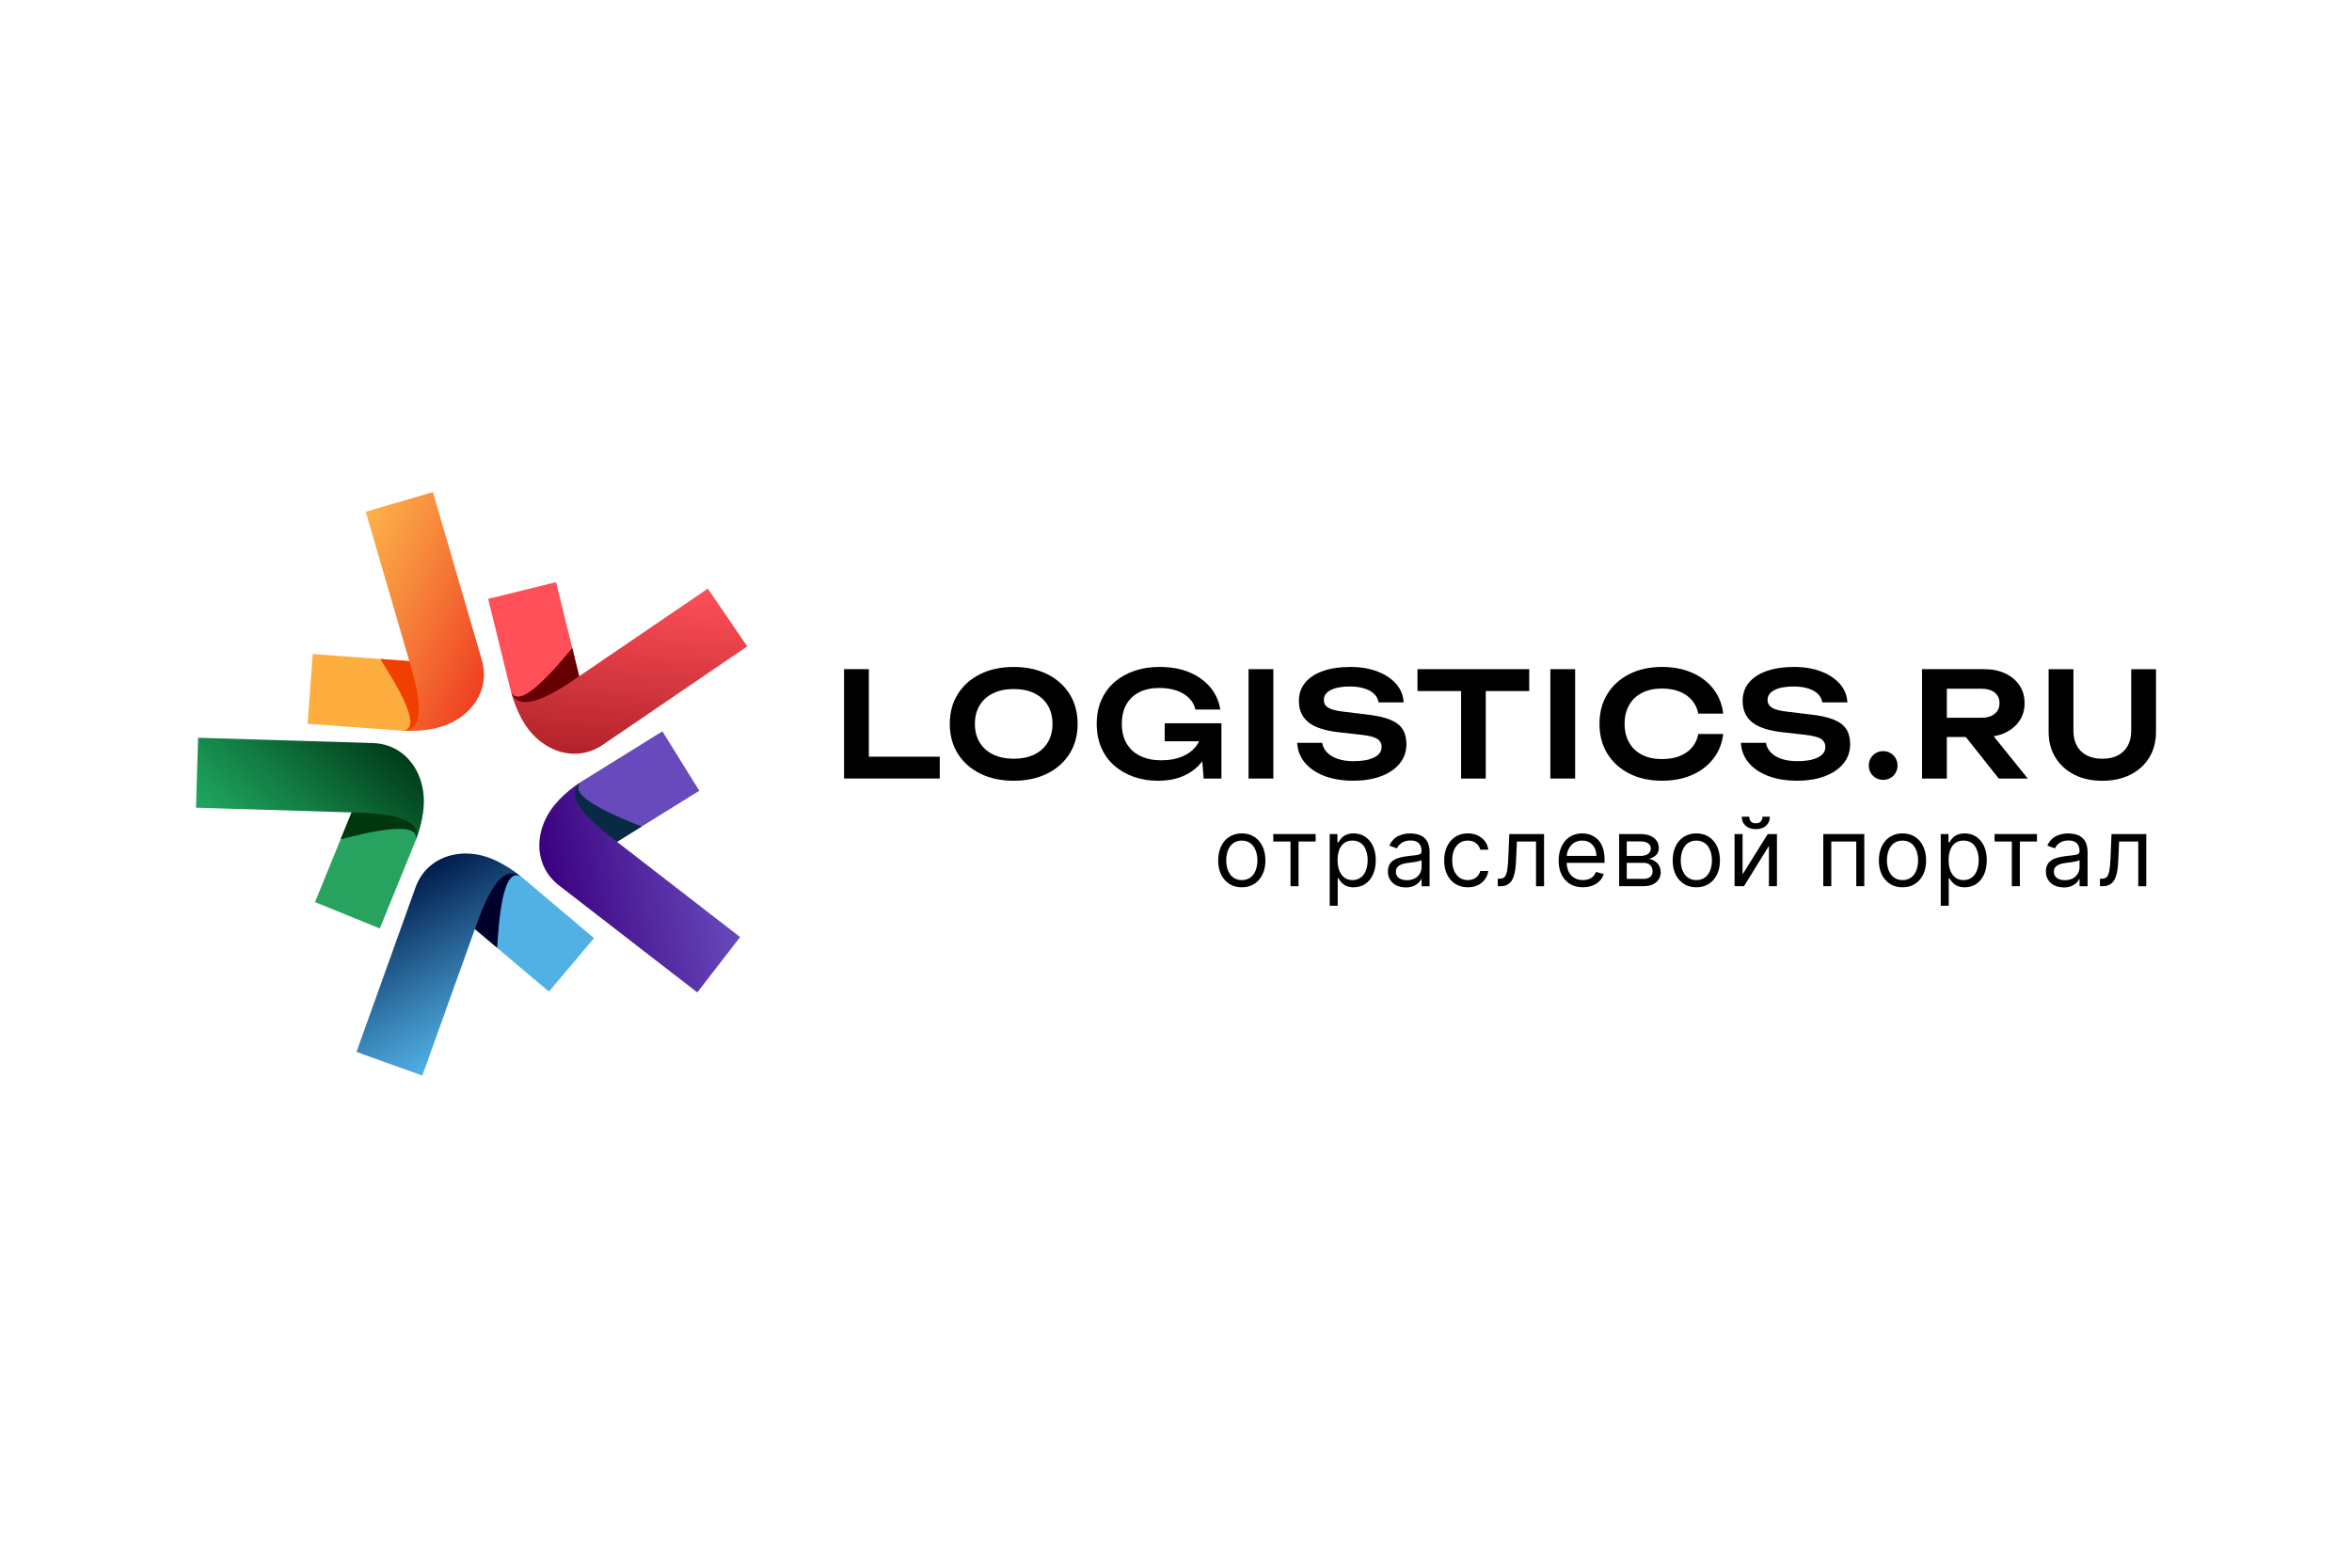 <?xml version="1.0" encoding="UTF-8"?>
<svg id="_Слой_2" data-name=" Слой 2" xmlns="http://www.w3.org/2000/svg" xmlns:xlink="http://www.w3.org/1999/xlink" viewBox="0 0 900 600">
  <defs>
    <style>
      .cls-1 {
        fill: #ff5059;
      }

      .cls-2 {
        fill: url(#_Безымянный_градиент);
      }

      .cls-3 {
        fill: #feae3e;
      }

      .cls-4 {
        fill: #00002d;
      }

      .cls-5 {
        fill: #51b1e5;
      }

      .cls-6 {
        fill: url(#_Безымянный_градиент_2);
      }

      .cls-7 {
        fill: url(#_Безымянный_градиент_4);
      }

      .cls-8 {
        fill: #f13f00;
      }

      .cls-9 {
        fill: url(#_Безымянный_градиент_5);
      }

      .cls-10 {
        fill: url(#_Безымянный_градиент_3);
      }

      .cls-11 {
        fill: #00370e;
      }

      .cls-12 {
        fill: #670000;
      }

      .cls-13 {
        fill: #28a35f;
      }

      .cls-14 {
        fill: #684abc;
      }

      .cls-15 {
        fill: #092a44;
      }
    </style>
    <linearGradient id="_Безымянный_градиент" data-name="Безымянный градиент" x1="184.807" y1="552.958" x2="150.661" y2="612.1" gradientTransform="translate(0 951.22) scale(1 -1)" gradientUnits="userSpaceOnUse">
      <stop offset="0" stop-color="#51b1e5"/>
      <stop offset=".3" stop-color="#3b88bb"/>
      <stop offset=".97" stop-color="#032151"/>
      <stop offset="1" stop-color="#011c4c"/>
    </linearGradient>
    <linearGradient id="_Безымянный_градиент_2" data-name="Безымянный градиент 2" x1="700.95" y1="895.348" x2="666.803" y2="954.492" gradientTransform="translate(-973.223 -62.911) rotate(72) scale(1 -1)" gradientUnits="userSpaceOnUse">
      <stop offset="0" stop-color="#1fa962"/>
      <stop offset=".41" stop-color="#137f45"/>
      <stop offset="1" stop-color="#003c19"/>
    </linearGradient>
    <linearGradient id="_Безымянный_градиент_3" data-name="Безымянный градиент 3" x1="539.182" y1="1580.439" x2="505.035" y2="1639.582" gradientTransform="translate(-363.71 -1375.205) rotate(144) scale(1 -1)" gradientUnits="userSpaceOnUse">
      <stop offset="0" stop-color="#fdb34b"/>
      <stop offset=".39" stop-color="#f7893c"/>
      <stop offset=".99" stop-color="#ef4123"/>
    </linearGradient>
    <linearGradient id="_Безымянный_градиент_4" data-name="Безымянный градиент 4" x1="-165.859" y1="1742.448" x2="-200.001" y2="1801.6" gradientTransform="translate(1134.222 -1284.693) rotate(-144) scale(1 -1)" gradientUnits="userSpaceOnUse">
      <stop offset="0" stop-color="#ff5059"/>
      <stop offset=".56" stop-color="#d5373f"/>
      <stop offset="1" stop-color="#b2222a"/>
    </linearGradient>
    <linearGradient id="_Безымянный_градиент_5" data-name="Безымянный градиент 5" x1="-540.516" y1="1250.785" x2="-574.663" y2="1309.929" gradientTransform="translate(1634.232 204.889) rotate(-72) scale(1 -1)" gradientUnits="userSpaceOnUse">
      <stop offset="0" stop-color="#684abc"/>
      <stop offset=".58" stop-color="#4e2099"/>
      <stop offset="1" stop-color="#3b007f"/>
    </linearGradient>
  </defs>
  <g id="_Слой_2-2" data-name=" Слой 2-2">
    <g>
      <g>
        <g>
          <path class="cls-5" d="m189.835,329.435c3.358,1.626,6.68,3.74,9.754,6.236.027.018.053.036.08.053.107.08.204.169.32.258l27.325,23.07-17.269,20.458-28.32-23.914-8.155-6.876,16.265-19.277v-.009Z"/>
          <path class="cls-4" d="m188.724,330.741l-15.155,17.962,8.155,6.876,8.501,7.178c.586-8.297,1.865-32.166,9.372-27.103,0,0-2.31-1.572-3.278-2.043-2.452-1.19-5.01-2.168-7.586-2.878l-.009.009Z"/>
          <path class="cls-2" d="m189.835,329.435c3.358,1.626,6.68,3.74,9.754,6.236-6.911-5.286-12.694,4.85-17.873,19.925-2.461,6.849-20.112,56.063-20.112,56.063l-25.202-9.043,22.59-62.965c4.415-12.321,18.548-16.194,30.852-10.225l-.009.009Z"/>
        </g>
        <g>
          <path class="cls-13" d="m161.923,310.567c-.506,3.695-1.492,7.506-2.914,11.202,0,.036-.018.062-.027.089-.044.124-.098.249-.151.382l-13.494,33.117-24.793-10.1,13.991-34.325,4.024-9.878s23.363,9.514,23.363,9.514Z"/>
          <path class="cls-11" d="m160.333,309.918l-21.773-8.866-4.024,9.878-4.202,10.296c8.075-2.008,31.172-8.164,28.675.542,0,0,.782-2.683.924-3.749.373-2.692.506-5.437.391-8.102h.009Z"/>
          <path class="cls-6" d="m161.923,310.567c-.506,3.695-1.492,7.506-2.914,11.202,2.887-8.208-8.537-10.571-24.474-10.838-7.275-.222-59.536-1.803-59.536-1.803l.808-26.765,66.865,2.025c13.085.391,21.125,12.632,19.25,26.179Z"/>
        </g>
        <g>
          <path class="cls-3" d="m165.432,278.96c-3.669.657-7.604.897-11.557.693h-.089c-.133,0-.267-.018-.409-.027l-35.666-2.603,1.945-26.703,36.972,2.701,10.642.773-1.83,25.158-.009.009Z"/>
          <path class="cls-8" d="m165.556,277.245l1.706-23.443-10.642-.773-11.095-.808c4.406,7.062,17.402,27.121,8.35,27.432,0,0,2.798-.089,3.846-.275,2.683-.48,5.33-1.199,7.826-2.132h.009Z"/>
          <path class="cls-10" d="m165.432,278.96c-3.669.657-7.604.897-11.557.693,8.697.213,7.418-11.388,2.745-26.623-2.034-6.991-16.683-57.182-16.683-57.182l25.708-7.506,18.735,64.217c3.669,12.57-5.49,24.003-18.948,26.401Z"/>
        </g>
        <g>
          <path class="cls-1" d="m199.695,275.193c-1.759-3.287-3.207-6.947-4.228-10.775-.018-.036-.027-.062-.027-.089-.036-.124-.071-.258-.107-.4l-8.546-34.725,25.993-6.405,8.857,35.995,2.55,10.358-24.491,6.032v.009Z"/>
          <path class="cls-12" d="m201.365,274.785l22.821-5.623-2.55-10.358-2.656-10.802c-5.348,6.369-20.423,24.927-23.514,16.416,0,0,.942,2.629,1.457,3.58,1.279,2.398,2.78,4.699,4.442,6.787h0Z"/>
          <path class="cls-7" d="m199.695,275.193c-1.759-3.287-3.207-6.947-4.228-10.775,2.487,8.341,13.121,3.536,26.17-5.614,6.014-4.095,49.222-33.534,49.222-33.534l15.075,22.128-55.281,37.665c-10.82,7.373-24.518,2.194-30.967-9.86l.009-.009Z"/>
        </g>
        <g>
          <path class="cls-14" d="m213.722,306.383c2.585-2.692,5.623-5.197,8.945-7.346.027-.027.053-.036.071-.053.107-.071.222-.142.346-.222l30.381-18.859,14.124,22.741-31.491,19.543-9.061,5.623-13.307-21.427h-.009Z"/>
          <path class="cls-15" d="m214.628,307.84l12.401,19.97,9.061-5.623,9.452-5.863c-7.711-3.118-30.017-11.717-22.883-17.287,0,0-2.212,1.714-2.949,2.487-1.883,1.963-3.607,4.095-5.081,6.325v-.009Z"/>
          <path class="cls-9" d="m213.722,306.383c2.585-2.692,5.623-5.197,8.945-7.346-7.16,4.948.693,13.574,13.432,23.15,5.756,4.459,47.108,36.457,47.108,36.457l-16.39,21.178-52.9-40.934c-10.358-8.004-9.665-22.644-.187-32.495l-.009-.009Z"/>
        </g>
      </g>
      <g>
        <g>
          <path d="m332.474,256.112v37.674l-4.3-4.184h31.429v8.368h-36.617v-41.858s9.487,0,9.487,0Z"/>
          <path d="m387.897,298.814c-4.877,0-9.141-.915-12.81-2.736s-6.52-4.362-8.572-7.622c-2.043-3.26-3.074-7.062-3.074-11.415s1.022-8.155,3.074-11.415c2.043-3.26,4.904-5.792,8.572-7.622,3.66-1.821,7.933-2.736,12.81-2.736s9.141.915,12.81,2.736,6.52,4.362,8.572,7.622c2.043,3.26,3.074,7.062,3.074,11.415s-1.022,8.155-3.074,11.415c-2.043,3.26-4.904,5.801-8.572,7.622s-7.933,2.736-12.81,2.736Zm0-8.43c3.047,0,5.685-.542,7.897-1.617,2.212-1.075,3.926-2.621,5.135-4.628s1.812-4.371,1.812-7.089-.604-5.081-1.812-7.089c-1.208-2.008-2.923-3.553-5.135-4.628s-4.85-1.617-7.897-1.617-5.641.542-7.871,1.617-3.953,2.621-5.161,4.628-1.812,4.371-1.812,7.089.604,5.081,1.812,7.089c1.208,2.008,2.931,3.553,5.161,4.628,2.23,1.084,4.859,1.617,7.871,1.617Z"/>
          <path d="m464.036,279.839c-.036,2.532-.533,4.939-1.475,7.231s-2.301,4.317-4.051,6.085-3.909,3.154-6.476,4.157-5.543,1.51-8.928,1.51-6.334-.497-9.185-1.484c-2.843-.986-5.339-2.407-7.48-4.273-2.141-1.857-3.802-4.14-4.992-6.84-1.19-2.701-1.786-5.756-1.786-9.185s.604-6.485,1.812-9.185c1.208-2.701,2.896-4.975,5.055-6.84,2.159-1.857,4.69-3.287,7.595-4.273s6.067-1.484,9.487-1.484c4.468,0,8.333.702,11.61,2.096s5.925,3.322,7.959,5.774c2.025,2.452,3.287,5.268,3.767,8.43h-9.541c-.373-1.714-1.181-3.18-2.425-4.406-1.244-1.226-2.825-2.176-4.744-2.843s-4.122-1.004-6.618-1.004c-2.94,0-5.481.533-7.622,1.59-2.141,1.057-3.793,2.612-4.966,4.664-1.173,2.043-1.759,4.539-1.759,7.48s.613,5.454,1.839,7.533c1.226,2.088,2.976,3.678,5.25,4.77,2.265,1.102,4.948,1.643,8.039,1.643s5.659-.471,7.924-1.421c2.265-.951,4.06-2.292,5.383-4.015,1.324-1.732,2.07-3.784,2.256-6.165l4.077.444-.009.009Zm-18.362,3.855v-6.867h21.711v21.151h-6.814l-1.288-16.967,1.954,2.683h-15.572.009Z"/>
          <path d="m477.76,256.112h9.487v41.858h-9.487v-41.858Z"/>
          <path d="m496.353,284.299h9.603c.222,1.412.844,2.647,1.874,3.713,1.022,1.057,2.398,1.883,4.131,2.452,1.732.577,3.731.862,5.996.862,3.313,0,5.925-.471,7.844-1.421,1.919-.951,2.878-2.283,2.878-3.989,0-1.341-.551-2.372-1.643-3.1-1.102-.728-3.136-1.253-6.112-1.59l-8.43-.951c-5.437-.595-9.372-1.865-11.806-3.82-2.434-1.954-3.66-4.681-3.66-8.182,0-2.754.808-5.099,2.425-7.036s3.9-3.411,6.84-4.442c2.94-1.022,6.396-1.537,10.385-1.537s7.311.569,10.322,1.706,5.41,2.718,7.204,4.744,2.754,4.397,2.905,7.116h-9.603c-.187-1.226-.737-2.301-1.643-3.207-.915-.915-2.168-1.617-3.767-2.123s-3.482-.755-5.641-.755c-3.011,0-5.41.444-7.204,1.341-1.786.897-2.683,2.159-2.683,3.793,0,1.261.533,2.239,1.59,2.931,1.057.693,2.931,1.199,5.605,1.537l8.768,1.057c3.873.409,6.947,1.075,9.239,1.981,2.292.915,3.926,2.132,4.912,3.66.986,1.528,1.484,3.464,1.484,5.801,0,2.789-.844,5.241-2.541,7.338-1.697,2.105-4.069,3.731-7.116,4.886-3.056,1.155-6.627,1.732-10.713,1.732s-7.835-.604-10.998-1.812-5.659-2.905-7.48-5.081c-1.821-2.176-2.807-4.717-2.958-7.622l-.009.018Z"/>
          <path d="m542.404,256.112h42.755v8.377h-42.755v-8.377Zm16.692,4.246h9.434v37.621h-9.434v-37.621Z"/>
          <path d="m593.252,256.112h9.487v41.858h-9.487v-41.858Z"/>
          <path d="m659.388,280.95c-.409,3.536-1.643,6.654-3.713,9.345-2.07,2.701-4.779,4.788-8.146,6.28-3.367,1.484-7.213,2.23-11.531,2.23-4.761,0-8.937-.915-12.534-2.736-3.589-1.821-6.387-4.362-8.404-7.622-2.008-3.26-3.011-7.062-3.011-11.415s1.004-8.155,3.011-11.415,4.806-5.792,8.404-7.622c3.589-1.821,7.764-2.736,12.534-2.736,4.317,0,8.155.746,11.531,2.23,3.367,1.492,6.085,3.571,8.146,6.254,2.061,2.683,3.305,5.81,3.713,9.381h-9.541c-.373-1.972-1.173-3.678-2.398-5.108s-2.807-2.541-4.744-3.322c-1.937-.782-4.184-1.173-6.751-1.173-2.94,0-5.481.551-7.622,1.643-2.141,1.102-3.784,2.665-4.939,4.69s-1.732,4.415-1.732,7.169.577,5.143,1.732,7.169,2.798,3.589,4.939,4.69,4.682,1.643,7.622,1.643c2.567,0,4.815-.382,6.751-1.146s3.518-1.857,4.744-3.296c1.226-1.43,2.025-3.154,2.398-5.161h9.541v.027Z"/>
          <path d="m666.149,284.299h9.603c.222,1.412.844,2.647,1.874,3.713,1.022,1.057,2.398,1.883,4.131,2.452,1.732.577,3.731.862,5.996.862,3.313,0,5.925-.471,7.844-1.421,1.919-.951,2.878-2.283,2.878-3.989,0-1.341-.551-2.372-1.643-3.1-1.102-.728-3.136-1.253-6.112-1.59l-8.43-.951c-5.437-.595-9.372-1.865-11.806-3.82-2.434-1.954-3.66-4.681-3.66-8.182,0-2.754.808-5.099,2.425-7.036s3.9-3.411,6.84-4.442c2.94-1.022,6.396-1.537,10.385-1.537s7.311.569,10.322,1.706,5.41,2.718,7.204,4.744,2.754,4.397,2.905,7.116h-9.603c-.187-1.226-.737-2.301-1.643-3.207-.915-.915-2.168-1.617-3.767-2.123s-3.482-.755-5.641-.755c-3.011,0-5.41.444-7.204,1.341-1.786.897-2.683,2.159-2.683,3.793,0,1.261.533,2.239,1.59,2.931,1.057.693,2.931,1.199,5.605,1.537l8.768,1.057c3.873.409,6.947,1.075,9.239,1.981,2.292.915,3.926,2.132,4.912,3.66.986,1.528,1.484,3.464,1.484,5.801,0,2.789-.844,5.241-2.541,7.338-1.697,2.105-4.069,3.731-7.116,4.886-3.056,1.155-6.627,1.732-10.713,1.732s-7.835-.604-10.998-1.812-5.659-2.905-7.48-5.081c-1.821-2.176-2.807-4.717-2.958-7.622l-.009.018Z"/>
          <path d="m720.568,298.477c-1.004,0-1.928-.24-2.763-.728-.835-.48-1.501-1.146-1.981-1.981s-.728-1.759-.728-2.763.24-1.981.728-2.816c.48-.835,1.146-1.501,1.981-1.981s1.759-.728,2.763-.728,1.981.24,2.816.728c.835.48,1.501,1.146,1.981,1.981s.728,1.777.728,2.816-.24,1.928-.728,2.763c-.48.835-1.146,1.501-1.981,1.981s-1.777.728-2.816.728Z"/>
          <path d="m742.057,274.705h16.132c2.123,0,3.802-.489,5.055-1.484,1.244-.986,1.865-2.354,1.865-4.104s-.622-3.109-1.865-4.077c-1.244-.968-2.931-1.448-5.055-1.448h-17.527l4.3-4.859v39.238h-9.487v-41.858h23.834c3.047,0,5.73.551,8.039,1.643,2.31,1.102,4.113,2.612,5.41,4.548,1.306,1.937,1.954,4.202,1.954,6.814s-.648,4.815-1.954,6.751c-1.306,1.937-3.109,3.456-5.41,4.548-2.31,1.102-4.984,1.643-8.039,1.643h-17.251v-7.364l-0.0.009Zm7.258,3.687h10.829l15.795,19.588h-11.104l-15.519-19.588h-0Z"/>
          <path d="m793.402,279.617c0,2.23.426,4.149,1.288,5.747.853,1.599,2.114,2.834,3.767,3.713,1.652.871,3.66,1.315,5.996,1.315s4.388-.435,6.032-1.315c1.635-.871,2.887-2.114,3.74-3.713s1.288-3.518,1.288-5.747v-23.496h9.487v23.949c0,3.758-.853,7.044-2.567,9.852s-4.113,4.992-7.204,6.556c-3.091,1.563-6.68,2.345-10.775,2.345s-7.675-.782-10.74-2.345-5.472-3.749-7.204-6.556c-1.732-2.807-2.594-6.094-2.594-9.852v-23.949h9.487v23.496h0Z"/>
        </g>
        <g>
          <path d="m481.731,336.764c-1.661,1.883-3.846,2.825-6.547,2.825s-4.886-.942-6.547-2.825-2.496-4.371-2.496-7.462c0-2.052.373-3.864,1.128-5.428.755-1.563,1.812-2.78,3.18-3.633,1.368-.853,2.94-1.279,4.726-1.279s3.358.426,4.726,1.279,2.425,2.061,3.18,3.633c.755,1.563,1.128,3.376,1.128,5.428,0,3.091-.835,5.579-2.496,7.462h.018Zm-9.203-.542c.773.409,1.661.613,2.656.613s1.883-.204,2.656-.613,1.404-.959,1.874-1.661c.48-.702.835-1.501,1.075-2.39s.364-1.848.364-2.869-.124-1.981-.364-2.878c-.24-.897-.604-1.697-1.075-2.407-.48-.711-1.102-1.27-1.874-1.679s-1.661-.613-2.656-.613-1.883.204-2.656.613-1.404.968-1.874,1.679c-.48.711-.835,1.51-1.075,2.407-.24.897-.364,1.857-.364,2.878s.124,1.981.364,2.869.604,1.688,1.075,2.39c.48.702,1.102,1.253,1.874,1.661Z"/>
          <path d="m487.221,322.079v-2.86h16.212v2.86h-6.547v17.091h-3.065v-17.091h-6.6Z"/>
          <path d="m508.816,346.651v-27.432h2.958v3.171h.364s.089-.142.213-.338c.124-.195.213-.338.275-.418s.16-.231.32-.435c.16-.204.284-.364.4-.471.107-.107.266-.249.471-.435s.4-.329.577-.426c.187-.098.409-.213.675-.346.266-.133.542-.24.808-.302.275-.071.586-.124.933-.178.346-.044.72-.071,1.102-.071,2.541,0,4.593.933,6.165,2.807s2.354,4.362,2.354,7.48c0,2.079-.355,3.9-1.075,5.472s-1.714,2.772-2.994,3.616c-1.279.835-2.745,1.253-4.397,1.253-.515,0-.995-.044-1.448-.133s-.844-.195-1.173-.311-.648-.293-.977-.515c-.329-.231-.577-.418-.746-.569-.178-.151-.373-.364-.604-.657-.231-.293-.373-.489-.444-.595-.062-.107-.178-.293-.346-.56-.044-.071-.071-.115-.089-.142h-.258v10.544h-3.065l0-.009Zm3.011-17.456c0,2.31.497,4.166,1.501,5.552,1.004,1.386,2.407,2.088,4.211,2.088.933,0,1.777-.195,2.523-.595s1.359-.933,1.83-1.626.835-1.501,1.084-2.425.373-1.919.373-2.994-.124-2.052-.373-2.949c-.249-.897-.604-1.688-1.075-2.372s-1.084-1.208-1.821-1.59c-.746-.382-1.59-.569-2.55-.569-1.839,0-3.251.675-4.237,2.025s-1.484,3.171-1.484,5.454h.018Z"/>
          <path d="m537.883,339.633c-1.27,0-2.416-.24-3.438-.711s-1.839-1.181-2.452-2.114c-.613-.942-.915-2.043-.915-3.305,0-.631.08-1.208.249-1.732s.373-.968.631-1.341c.258-.373.595-.702,1.013-1.004.417-.293.835-.533,1.244-.72.409-.187.897-.355,1.466-.497s1.084-.258,1.537-.338c.453-.08.986-.16,1.608-.231.338-.044.711-.089,1.128-.133s.746-.08.995-.107c.249-.027.515-.062.817-.107.302-.044.533-.08.702-.115.169-.036.346-.08.542-.133s.338-.115.435-.187.187-.151.275-.258.151-.213.187-.338c.036-.124.053-.267.053-.435v-.107c0-1.297-.355-2.301-1.066-3.003-.711-.702-1.759-1.048-3.145-1.048-.702,0-1.35.089-1.945.258-.595.169-1.102.409-1.51.711-.417.302-.764.622-1.048.959s-.515.702-.693,1.093l-2.905-1.039c.373-.871.862-1.626,1.466-2.256.604-.631,1.27-1.119,2.008-1.457.728-.338,1.466-.586,2.212-.737s1.51-.231,2.319-.231c.417,0,.817.018,1.217.062s.844.115,1.359.24.977.284,1.412.48c.426.195.862.48,1.297.844.435.364.8.782,1.102,1.27.302.48.542,1.075.728,1.794.187.711.275,1.51.275,2.381v13.147h-3.065v-2.701h-.16c-.169.355-.409.702-.711,1.048-.302.346-.693.684-1.155,1.013-.471.338-1.057.604-1.759.808-.702.204-1.475.302-2.292.302l-.018-.027Zm.471-2.754c.871,0,1.679-.142,2.407-.418s1.324-.648,1.777-1.119c.462-.471.808-.995,1.057-1.581s.373-1.19.373-1.821v-2.807c-.32.382-1.981.746-4.975,1.102-.16.018-.266.027-.329.036-.657.089-1.235.195-1.732.338s-.959.338-1.412.586c-.444.249-.791.586-1.03.995-.24.409-.355.897-.355,1.457,0,1.03.382,1.821,1.155,2.381.773.56,1.786.835,3.056.835l.009.018Z"/>
          <path d="m561.654,339.588c-1.839,0-3.438-.444-4.815-1.324s-2.425-2.096-3.145-3.651c-.72-1.546-1.075-3.322-1.075-5.312s.373-3.793,1.11-5.366c.737-1.563,1.794-2.789,3.162-3.66s2.94-1.315,4.717-1.315c2.105,0,3.882.569,5.33,1.714s2.301,2.647,2.567,4.522h-3.065c-.249-.986-.791-1.812-1.626-2.478s-1.883-1.004-3.154-1.004c-1.794,0-3.234.684-4.335,2.043s-1.643,3.18-1.643,5.437.542,4.166,1.626,5.552c1.084,1.386,2.532,2.088,4.353,2.088,1.199,0,2.221-.311,3.074-.924.853-.613,1.421-1.466,1.706-2.558h3.065c-.266,1.821-1.11,3.313-2.514,4.477-1.404,1.173-3.18,1.75-5.33,1.75l-.009.009Z"/>
          <path d="m573.123,339.171v-2.86h.728c.826,0,1.448-.231,1.883-.684s.764-1.261.977-2.416c.222-1.155.373-2.869.462-5.152l.364-8.83h13.298v19.952h-3.065v-17.091h-7.329l-.311,7.116c-.062,1.368-.16,2.558-.302,3.562-.142,1.004-.364,1.928-.648,2.763s-.657,1.51-1.102,2.025-.986.915-1.635,1.199c-.648.284-1.412.418-2.283.418h-1.039 0Z"/>
          <path d="m605.724,339.588c-2.86,0-5.126-.933-6.796-2.798-1.67-1.865-2.505-4.344-2.505-7.435,0-1.519.213-2.914.648-4.202s1.039-2.381,1.812-3.296,1.723-1.617,2.843-2.132c1.119-.515,2.345-.764,3.687-.764.862,0,1.697.107,2.496.32s1.572.569,2.319,1.066c.746.497,1.395,1.119,1.945,1.865s.986,1.697,1.315,2.843c.329,1.155.497,2.443.497,3.882v1.297h-14.48c.071,2.096.666,3.722,1.786,4.868,1.119,1.155,2.603,1.723,4.433,1.723,1.217,0,2.265-.267,3.127-.791.862-.524,1.484-1.306,1.865-2.327l2.958.835c-.48,1.537-1.421,2.754-2.834,3.669s-3.118,1.368-5.117,1.368l0.0.009Zm-6.218-12.001h11.362c0-1.714-.497-3.118-1.501-4.22-.995-1.102-2.319-1.652-3.953-1.652-.853,0-1.635.16-2.363.48-.728.32-1.341.755-1.83,1.297s-.888,1.164-1.19,1.874c-.302.702-.471,1.448-.524,2.23l0-.009Z"/>
          <path d="m619.573,339.171v-19.952h8.155c2.132,0,3.829.48,5.108,1.448,1.27.968,1.91,2.247,1.91,3.846,0,1.164-.338,2.079-1.03,2.763-.684.684-1.626,1.146-2.816,1.395.569.089,1.119.258,1.652.515.524.258,1.013.586,1.457,1.004s.8.933,1.066,1.555c.266.631.4,1.315.4,2.07,0,1.563-.586,2.852-1.75,3.846-1.173,1.004-2.745,1.501-4.744,1.501h-9.407l-0.0.009Zm2.914-11.584h5.25c1.226,0,2.194-.258,2.896-.764.702-.506,1.048-1.208,1.048-2.096,0-.844-.346-1.501-1.048-1.981s-1.67-.72-2.896-.72h-5.25v5.561Zm0,8.777h6.494c1.048,0,1.874-.249,2.478-.746s.906-1.181.906-2.061c0-1.03-.302-1.839-.906-2.434s-1.43-.888-2.478-.888h-6.494v6.129h0Z"/>
          <path d="m655.657,336.764c-1.661,1.883-3.846,2.825-6.547,2.825s-4.886-.942-6.547-2.825-2.496-4.371-2.496-7.462c0-2.052.373-3.864,1.128-5.428.755-1.563,1.812-2.78,3.18-3.633,1.368-.853,2.94-1.279,4.726-1.279s3.358.426,4.726,1.279,2.425,2.061,3.18,3.633c.755,1.563,1.128,3.376,1.128,5.428,0,3.091-.835,5.579-2.496,7.462h.018Zm-9.203-.542c.773.409,1.661.613,2.656.613s1.883-.204,2.656-.613,1.404-.959,1.874-1.661c.48-.702.835-1.501,1.075-2.39s.364-1.848.364-2.869-.124-1.981-.364-2.878c-.24-.897-.604-1.697-1.075-2.407-.48-.711-1.102-1.27-1.874-1.679s-1.661-.613-2.656-.613-1.883.204-2.656.613-1.404.968-1.874,1.679c-.48.711-.835,1.51-1.075,2.407-.24.897-.364,1.857-.364,2.878s.124,1.981.364,2.869c.24.888.604,1.688,1.075,2.39.48.702,1.102,1.253,1.874,1.661Z"/>
          <path d="m666.806,334.649l9.612-15.43h3.536v19.952h-3.065v-15.43l-9.558,15.43h-3.589v-19.952h3.065v15.43h0Zm7.586-22.084h2.86c0,1.421-.489,2.567-1.466,3.456s-2.292,1.324-3.935,1.324-2.914-.444-3.891-1.324-1.457-2.034-1.457-3.456h2.86c0,.746.204,1.359.604,1.83s1.03.711,1.892.711,1.492-.24,1.919-.72.631-1.093.631-1.821h-.018Z"/>
          <path d="m697.684,339.171v-19.952h15.688v19.952h-3.065v-17.091h-9.558v17.091h-3.065 0Z"/>
          <path d="m734.55,336.764c-1.661,1.883-3.846,2.825-6.547,2.825s-4.886-.942-6.547-2.825-2.496-4.371-2.496-7.462c0-2.052.373-3.864,1.128-5.428.755-1.563,1.812-2.78,3.18-3.633,1.368-.853,2.94-1.279,4.726-1.279s3.358.426,4.726,1.279,2.425,2.061,3.18,3.633c.755,1.563,1.128,3.376,1.128,5.428,0,3.091-.835,5.579-2.496,7.462h.018Zm-9.203-.542c.773.409,1.661.613,2.656.613s1.883-.204,2.656-.613,1.404-.959,1.874-1.661c.48-.702.835-1.501,1.075-2.39s.364-1.848.364-2.869-.124-1.981-.364-2.878c-.24-.897-.604-1.697-1.075-2.407-.48-.711-1.102-1.27-1.874-1.679s-1.661-.613-2.656-.613-1.883.204-2.656.613-1.404.968-1.874,1.679c-.48.711-.835,1.51-1.075,2.407-.24.897-.364,1.857-.364,2.878s.124,1.981.364,2.869c.24.888.604,1.688,1.075,2.39.48.702,1.102,1.253,1.874,1.661Z"/>
          <path d="m742.634,346.651v-27.432h2.958v3.171h.364s.089-.142.213-.338.213-.338.275-.418.16-.231.32-.435c.16-.204.284-.364.4-.471.107-.107.266-.249.471-.435.204-.187.4-.329.577-.426.187-.098.409-.213.675-.346s.542-.24.808-.302c.275-.071.586-.124.933-.178.346-.044.72-.071,1.102-.071,2.541,0,4.593.933,6.165,2.807s2.354,4.362,2.354,7.48c0,2.079-.355,3.9-1.075,5.472s-1.714,2.772-2.994,3.616c-1.279.835-2.745,1.253-4.397,1.253-.515,0-.995-.044-1.448-.133s-.844-.195-1.173-.311-.648-.293-.977-.515c-.329-.231-.577-.418-.746-.569-.178-.151-.373-.364-.604-.657s-.373-.489-.444-.595c-.062-.107-.178-.293-.346-.56-.044-.071-.071-.115-.089-.142h-.258v10.544h-3.065v-.009Zm3.011-17.456c0,2.31.497,4.166,1.501,5.552s2.407,2.088,4.211,2.088c.933,0,1.777-.195,2.523-.595s1.359-.933,1.83-1.626c.471-.693.835-1.501,1.084-2.425.249-.924.373-1.919.373-2.994s-.124-2.052-.373-2.949c-.249-.897-.604-1.688-1.075-2.372s-1.084-1.208-1.821-1.59c-.746-.382-1.59-.569-2.55-.569-1.839,0-3.251.675-4.237,2.025s-1.484,3.171-1.484,5.454h.018Z"/>
          <path d="m763.234,322.079v-2.86h16.212v2.86h-6.547v17.091h-3.065v-17.091h-6.6Z"/>
          <path d="m789.662,339.633c-1.27,0-2.416-.24-3.438-.711s-1.839-1.181-2.452-2.114c-.613-.942-.915-2.043-.915-3.305,0-.631.08-1.208.249-1.732s.373-.968.631-1.341c.258-.373.595-.702,1.013-1.004.417-.293.835-.533,1.244-.72.409-.187.897-.355,1.466-.497s1.084-.258,1.537-.338c.453-.08.986-.16,1.608-.231.338-.044.711-.089,1.128-.133s.746-.08.995-.107c.249-.027.515-.062.817-.107.302-.044.533-.08.702-.115.169-.036.346-.08.542-.133s.338-.115.435-.187.187-.151.275-.258.151-.213.187-.338c.036-.124.053-.267.053-.435v-.107c0-1.297-.355-2.301-1.066-3.003-.711-.702-1.759-1.048-3.145-1.048-.702,0-1.35.089-1.945.258-.595.169-1.102.409-1.51.711-.417.302-.764.622-1.048.959s-.515.702-.693,1.093l-2.905-1.039c.373-.871.862-1.626,1.466-2.256.604-.631,1.27-1.119,2.008-1.457.728-.338,1.466-.586,2.212-.737s1.51-.231,2.319-.231c.417,0,.817.018,1.217.062s.844.115,1.359.24.977.284,1.412.48c.426.195.862.48,1.297.844.435.364.8.782,1.102,1.27.302.48.542,1.075.728,1.794.187.711.275,1.51.275,2.381v13.147h-3.065v-2.701h-.16c-.169.355-.409.702-.711,1.048-.302.346-.693.684-1.155,1.013-.471.338-1.057.604-1.759.808-.702.204-1.475.302-2.292.302l-.018-.027Zm.471-2.754c.871,0,1.679-.142,2.407-.418s1.324-.648,1.777-1.119c.462-.471.808-.995,1.057-1.581s.373-1.19.373-1.821v-2.807c-.32.382-1.981.746-4.975,1.102-.16.018-.266.027-.329.036-.657.089-1.235.195-1.732.338s-.959.338-1.412.586c-.444.249-.791.586-1.03.995-.24.409-.355.897-.355,1.457,0,1.03.382,1.821,1.155,2.381.773.56,1.786.835,3.056.835l.009.018Z"/>
          <path d="m803.565,339.171v-2.86h.728c.826,0,1.448-.231,1.883-.684s.764-1.261.977-2.416c.222-1.155.373-2.869.462-5.152l.364-8.83h13.298v19.952h-3.065v-17.091h-7.329l-.311,7.116c-.062,1.368-.16,2.558-.302,3.562-.142,1.004-.364,1.928-.648,2.763s-.657,1.51-1.102,2.025-.986.915-1.635,1.199c-.648.284-1.412.418-2.283.418h-1.039 0Z"/>
        </g>
      </g>
    </g>
  </g>
</svg>